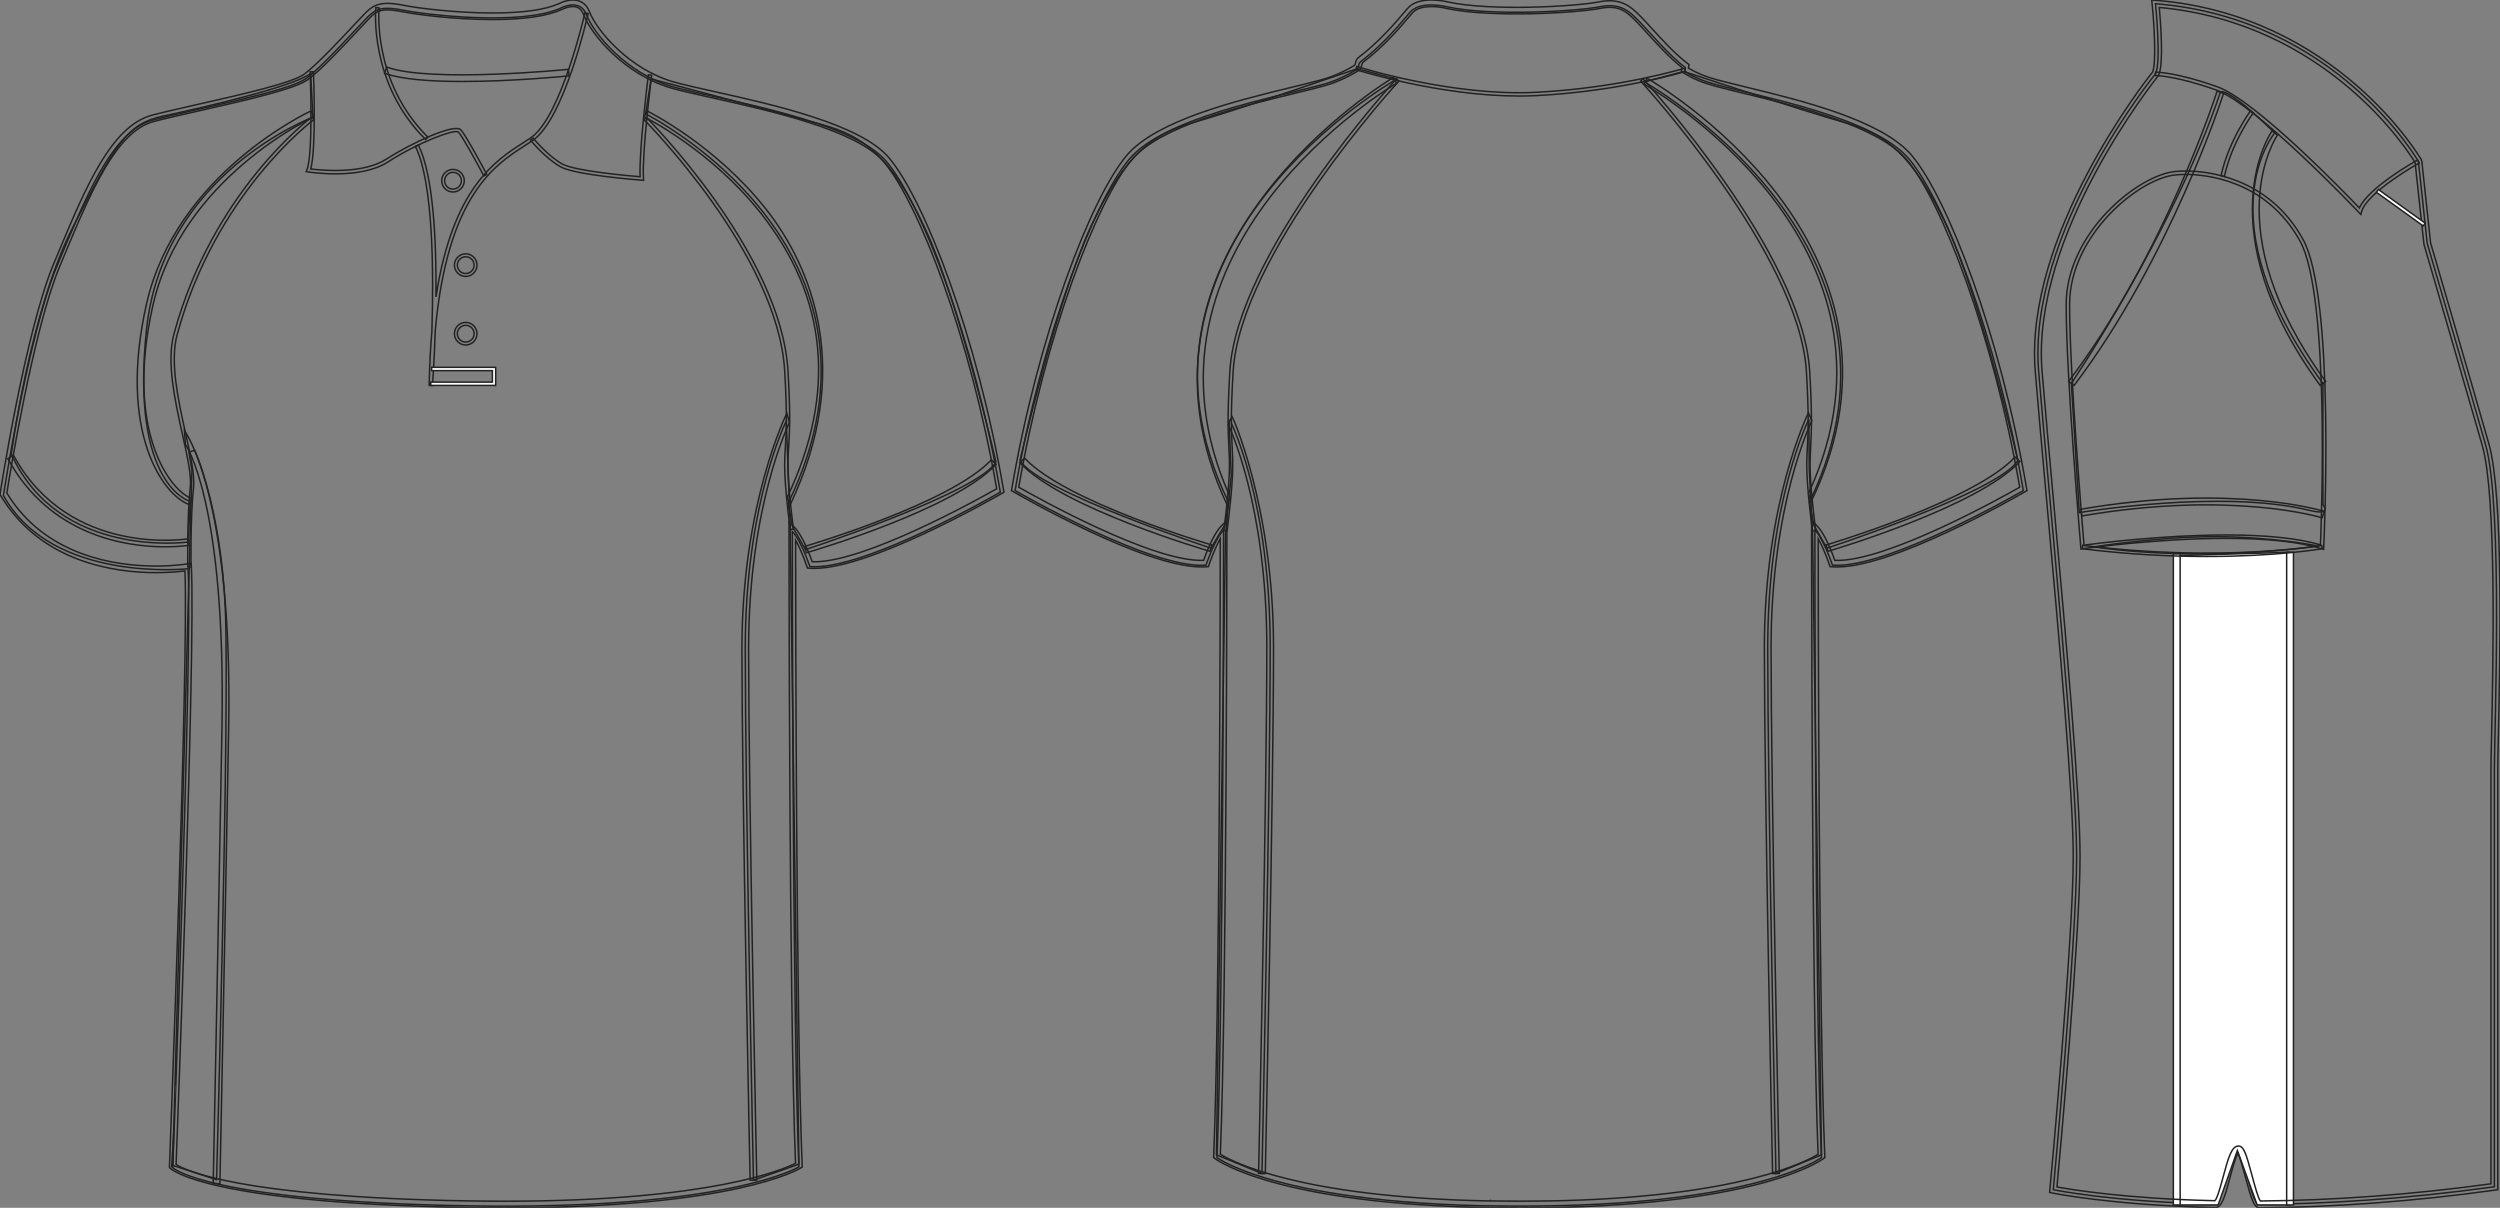 <?xml version="1.0" standalone="no"?> <!DOCTYPE svg PUBLIC "-//W3C//DTD SVG 1.1//EN"  "http://www.w3.org/Graphics/SVG/1.1/DTD/svg11.dtd"> <!-- Created with svg_stack (http://github.com/astraw/svg_stack) --> <svg xmlns:sodipodi="http://sodipodi.sourceforge.net/DTD/sodipodi-0.dtd" xmlns:xlink="http://www.w3.org/1999/xlink" xmlns="http://www.w3.org/2000/svg" version="1.1" width="1655.916" height="800.001"><rect width="100%" height="100%" fill="#808080" stroke="none"/>   <defs/>   <g id="id0:id0" transform="matrix(1.0,0,0,1.0,0.0,0.0)"><g id="id0:front"> 	<path id="id0:primary" d="M124.585,376.728c0,0-90.336,9.721-122.317-48.589c0,0,16.461-106.569,35.312-151.524   c18.854-44.954,36.251-89.911,63.808-97.159c27.553-7.25,89.908-18.85,101.507-27.55c11.602-8.702,34.801-34.804,40.602-40.603   c5.803-5.802,10.153-7.255,24.653-4.353c14.5,2.9,76.854,10.154,102.96-1.449c0,0,13.052-7.25,17.4,4.35   c4.352,11.602,26.103,39.153,58.002,47.853c31.9,8.702,117.455,21.752,140.66,49.302c23.205,27.554,58.01,117.463,75.408,218.969   c0,0-89.908,52.203-126.16,49.302c0,0-5.803-17.398-11.604-23.2c0,0,0,316.418,4.35,420.828c0,0-46.399,28.71-218.96,25.811   c-172.563-2.9-195.765-25.231-195.765-25.231S127.486,433.286,124.585,376.728z" class="primary" fill="rgba(0,0,0,0)" stroke="#222222" stroke-width="1px"/> 	<g id="id0:secondary" class="secondary"> 		<path fill="rgba(0,0,0,0)" d="M125.143,299.474l1.983,12.24L114.434,771.94l29.001,9.446c0,0,8.702-309.917,5.803-377.709    c-2.897-67.79-20.301-105.45-20.301-105.45L125.143,299.474z" class="secondary" stroke="#222222" stroke-width="1px"/> 		<path fill="rgba(0,0,0,0)" d="M520.826,278.846c0,0-27.191,54.043-27.191,150.874c0,96.828,5.438,351.955,5.438,351.955l30.087-10.579    l-5.801-423.594L520.826,278.846" class="secondary" stroke="#222222" stroke-width="1px"/> 		<path fill="rgba(0,0,0,0)" d="M427.656,75.467c0,0,176.917,88.457,94.258,258.119l3.189,15.652l8.416,14.799    c0,0,114.561-37.704,126.16-58.006c0,0-24.65-107.306-47.133-155.159c-22.477-47.853-41.324-60.904-67.43-68.155    c-26.1-7.25-113.833-30.453-113.833-30.453L427.656,75.467z" class="secondary" stroke="#222222" stroke-width="1px"/> 		<path fill="rgba(0,0,0,0)" d="M124.582,359.034c0,0-85.545,11.749-117.093-58.309c0,0,12.688-95.471,40.961-150.576    c28.279-55.104,35.53-68.155,59.457-73.23c23.929-5.076,87.007-19.576,97.884-28.278l1.448,29.001    c0,0-99.329,36.984-110.206,140.663c-10.877,103.682,28.997,113.83,28.997,113.83L124.582,359.034z" class="secondary" stroke="#222222" stroke-width="1px"/> 		<path fill="rgba(0,0,0,0)" d="M306.176,53.964c-20.457,0-40.265-1.306-51.479-5.457l1.514-4.081    c28.56,10.576,119.376,1.599,120.294,1.507l0.436,4.328C374.599,50.496,339.528,53.964,306.176,53.964z" class="secondary" stroke="#222222" stroke-width="1px"/> 	</g> 	<g id="id0:tertiary" class="tertiary"> 		<path fill="rgba(0,0,0,0)" d="M145.653,784.041l-4.434-0.094c0.028-1.49,3.105-150.849,5.8-301.978    c2.667-149.642-23.938-187.196-24.212-187.557l-0.652-9.139c1.165,1.507,32.007,44.954,29.301,196.776    C148.759,633.186,145.683,782.549,145.653,784.041z" class="tertiary" stroke="#222222" stroke-width="1px"/> 		<path fill="rgba(0,0,0,0)" d="M496.861,781.722c-0.057-2.551-5.438-256.257-5.438-352.002c0-96.241,29.484-155.417,29.763-155.973    l1.736,6.091c-0.27,0.548-27.071,54.779-27.071,149.882c0,95.697,5.379,349.355,5.436,351.907L496.861,781.722z" class="tertiary" stroke="#222222" stroke-width="1px"/> 		<path fill="rgba(0,0,0,0)" d="M523.358,334.447l-1.957-5.005c32.973-69.502,26.535-132.723-17.688-188.525    c-33.098-41.765-76.575-63.284-77.012-63.497l1.907-3.911c0.441,0.217,44.696,22.096,78.419,64.588    C538.256,177.449,565.41,245.794,523.358,334.447z" class="tertiary" stroke="#222222" stroke-width="1px"/> 		<path fill="rgba(0,0,0,0)" d="M534.121,366.125l-1.215-4.176c0.965-0.283,96.896-28.45,123.725-57.395l3.193,2.959    C632.18,337.338,538.114,364.964,534.121,366.125z" class="tertiary" stroke="#222222" stroke-width="1px"/> 		<path fill="rgba(0,0,0,0)" d="M125.314,334.186c-16.953-5.932-47.601-47.67-28.229-133.044C116.673,114.807,205,73.955,205.89,73.554    l1.795,3.962c-0.87,0.396-87.257,40.396-106.359,124.591c-19.097,84.172,11.953,123.261,25.428,127.977L125.314,334.186z" class="tertiary" stroke="#222222" stroke-width="1px"/> 		<path fill="rgba(0,0,0,0)" d="M109.463,362.193c-25.688,0-76.29-7.065-104.319-58.471l3.819-2.083    c36.977,67.82,114.865,55.382,115.648,55.248l0.731,4.29C125.125,361.215,119.016,362.193,109.463,362.193z" class="tertiary" stroke="#222222" stroke-width="1px"/> 	</g> 	<path d="M334.235,800.001c-7.833,0-15.931-0.07-24.072-0.207c-171.448-2.883-196.264-24.9-197.236-25.838l-0.703-0.677l0.038-0.975   c0.128-3.354,12.672-331.775,10.26-394.163c-3.438,0.45-10.288,1.157-19.278,1.157c-26.986,0-76.236-6.644-102.84-51.132L0,327.492   l0.12-0.774c0.163-1.071,16.723-107.351,35.456-152.033l2.986-7.138c18.069-43.273,35.138-84.145,62.271-91.282   c8.052-2.121,19.123-4.623,30.846-7.271c27.646-6.251,62.06-14.026,69.91-19.916c8.547-6.413,23.957-22.925,33.163-32.788   c3.199-3.429,5.729-6.139,7.202-7.613c4.08-4.081,7.784-6.442,14.648-6.442c3.077,0,6.882,0.476,11.971,1.494   c7.626,1.525,32.733,4.873,57.656,4.873c19.973,0,34.771-2.077,43.993-6.176C370.233,2.41,374.624,0,379.458,0   c3.689,0,8.605,1.387,11.084,7.997c4.391,11.703,26.142,38.227,56.535,46.52c6.684,1.821,15.716,3.832,26.173,6.158   c38.547,8.576,96.795,21.54,115.579,43.84c23.563,27.976,58.389,117.917,75.887,220.001l0.258,1.487l-1.311,0.76   c-3.598,2.091-91.057,52.503-127.424,49.591l-1.438-0.112l-0.455-1.365c-0.043-0.131-3.387-10.065-7.363-17.106   c0.035,46.578,0.396,319.252,4.346,413.953l0.053,1.271l-1.08,0.669C528.565,774.733,485.967,800.001,334.235,800.001z    M116.65,771.324c5.063,3.284,40.022,21.537,193.589,24.116c8.116,0.139,16.188,0.207,23.996,0.207   c137.213,0,185.171-21.269,192.695-25.104c-4.248-104.625-4.297-416.408-4.297-419.562v-5.25l3.713,3.71   c5.162,5.162,10.105,18.302,11.648,22.651c33.656,1.22,111.146-42.069,122.178-48.349c-17.457-100.73-51.598-189.037-74.67-216.434   c-17.834-21.174-75.223-33.944-113.193-42.396c-10.515-2.34-19.597-4.36-26.374-6.209c-32.292-8.809-54.666-36.383-59.468-49.188   c-1.307-3.482-3.599-5.175-7.011-5.175c-3.661,0-7.264,1.945-7.299,1.964c-9.952,4.434-25.348,6.637-45.932,6.637   c-25.247,0-50.752-3.404-58.511-4.955c-14.135-2.825-17.501-1.428-22.689,3.757c-1.42,1.421-3.927,4.107-7.099,7.506   c-9.905,10.613-24.877,26.655-33.732,33.301c-8.598,6.448-42.05,14.01-71.563,20.678c-11.685,2.642-22.723,5.136-30.696,7.235   c-25.054,6.592-41.721,46.5-59.365,88.752l-2.987,7.146C21.895,218.551,6.08,316.834,4.537,326.6   c25.597,42.046,72.774,48.343,98.702,48.343c12.463,0,20.89-1.438,20.974-1.451l2.417-0.42l0.125,2.451   C129.55,429.896,117.481,749.493,116.65,771.324z" fill="rgba(0,0,0,0)" stroke="#222222" stroke-width="1px"/> 	<path fill="rgba(0,0,0,0)" d="M320.489,116.513c-3.813-7.201-14.276-26.456-16.859-29.038c-2.266-2.256-26.555,6.817-46.496,19.72   c-18.623,12.053-51.573,6.911-52.967,6.687l-1.344-0.217l0.505-1.261c4.215-10.538,2.118-64.266,2.1-64.809l2.173-0.085   c0.087,2.15,1.994,51.127-1.815,64.403c6.28,0.819,34.245,3.757,50.168-6.544c16.396-10.607,44.916-23.73,49.212-19.431   c3.342,3.341,16.68,28.488,17.244,29.559L320.489,116.513z" stroke="#222222" stroke-width="1px"/> 	<path fill="rgba(0,0,0,0)" d="M281.882,92.373c-37.72-37.324-32.996-86.853-32.944-87.348l2.162,0.227   c-0.049,0.485-4.646,49.007,32.31,85.574L281.882,92.373z" stroke="#222222" stroke-width="1px"/> 	<path fill="rgba(0,0,0,0)" d="M286.451,255.363l-2.173-0.102c0.215-12.894,0.824-24.682,1.772-35.492   c1.257-38.903,0.994-98.998-10.902-122.789l1.945-0.975c10.018,20.04,12.017,63.979,11.69,100.677   c11.025-72.156,39.406-90.348,57.736-102.092c1.822-1.166,3.536-2.265,5.11-3.344c20.071-13.736,35.655-82.037,35.813-82.727   l2.124,0.479c-0.643,2.845-15.929,69.827-36.706,84.042c-1.591,1.089-3.324,2.2-5.166,3.378   c-19.717,12.634-51.251,32.833-59.372,122.31C287.67,238.905,286.578,253.666,286.451,255.363z" stroke="#222222" stroke-width="1px"/> 	<path fill="rgba(0,0,0,0)" d="M426.279,119.424l-1.244-0.094c-1.787-0.133-43.854-3.345-53.737-8.832   c-9.855-5.479-19.483-17.17-19.891-17.666l1.686-1.376c0.097,0.117,9.773,11.866,19.263,17.138   c8.562,4.757,44.482,7.888,51.616,8.471c-0.731-18.311,5.25-65.432,5.508-67.475l2.157,0.274c-0.063,0.51-6.5,51.214-5.434,68.312   L426.279,119.424z" stroke="#222222" stroke-width="1px"/> 	<path fill="rgba(0,0,0,0)" stroke="#222222" stroke-width="1px" stroke-miterlimit="10" d="M276.119,96.492"/> 	<polygon fill="#FFFFFF" points="328.325,255.279 285.339,255.279 285.339,253.104 326.15,253.104 326.15,245.491 285.908,245.491    285.908,243.316 328.325,243.316  " stroke="#222222"/> 	<path fill="rgba(0,0,0,0)" d="M124.381,375.532c-0.007-0.331-0.497-33.521,1.655-52.94c0.849-7.616-1.94-20.198-5.176-34.77   c-4.997-22.519-10.66-48.04-5.665-66.538c25.545-94.623,90.744-143.313,91.401-143.794l1.288,1.754   c-0.65,0.479-65.252,48.753-90.589,142.605c-4.854,17.983,0.746,43.229,5.688,65.502c3.273,14.761,6.104,27.509,5.217,35.479   c-2.142,19.285-1.647,52.336-1.645,52.668L124.381,375.532z" stroke="#222222" stroke-width="1px"/> 	<path fill="rgba(0,0,0,0)" d="M523.371,350.681c-4.396-35.359-3.871-43.664-3.146-55.155c0.572-9.102,1.289-20.43-0.484-49.97   c-4.635-77.36-92.21-165.325-93.098-166.205l1.538-1.543c0.89,0.885,89.044,89.439,93.732,167.617   c1.779,29.674,1.059,41.074,0.48,50.237c-0.717,11.373-1.236,19.592,3.131,54.751L523.371,350.681z" stroke="#222222" stroke-width="1px"/> 	<path fill="rgba(0,0,0,0)" d="M308.475,228.513c-4.126,0-7.486-3.359-7.486-7.487c0-4.131,3.36-7.491,7.486-7.491   c4.128,0,7.488,3.36,7.488,7.491C315.961,225.155,312.603,228.513,308.475,228.513z M308.475,215.469   c-3.063,0-5.554,2.493-5.554,5.557s2.489,5.553,5.554,5.553c3.063,0,5.556-2.491,5.556-5.553   C314.031,217.962,311.54,215.469,308.475,215.469z" stroke="#222222" stroke-width="1px"/> 	<path fill="rgba(0,0,0,0)" d="M308.475,183.101c-4.126,0-7.486-3.36-7.486-7.491c0-4.128,3.36-7.488,7.486-7.488   c4.128,0,7.488,3.36,7.488,7.488C315.961,179.741,312.603,183.101,308.475,183.101z M308.475,170.057   c-3.063,0-5.554,2.491-5.554,5.553c0,3.065,2.489,5.557,5.554,5.557c3.063,0,5.556-2.494,5.556-5.557   C314.031,172.549,311.54,170.057,308.475,170.057z" stroke="#222222" stroke-width="1px"/> 	<path fill="rgba(0,0,0,0)" d="M300.049,127.181c-4.133,0-7.489-3.36-7.489-7.491c0-4.128,3.361-7.488,7.489-7.488s7.486,3.36,7.486,7.488   C307.534,123.821,304.177,127.181,300.049,127.181z M300.049,114.138c-3.063,0-5.558,2.49-5.558,5.553   c0,3.064,2.493,5.556,5.558,5.556c3.062,0,5.553-2.493,5.553-5.556C305.601,116.628,303.11,114.138,300.049,114.138z" stroke="#222222" stroke-width="1px"/> 	 </g> </g>   <g id="id1:id1" transform="matrix(1.0,0,0,1.0,669.971,0)"><g id="id1:back"> 	<path id="id1:primary_1_" d="M317.053,798.729c172.947,2.914,219.452-31.977,219.452-31.977c-4.358-104.645-4.358-415.66-4.358-415.66   c5.814,5.808,11.633,23.248,11.633,23.248c36.333,2.904,126.44-49.409,126.44-49.409   c-17.441-101.739-52.322-191.846-75.579-219.463c-23.253-27.617-95.919-40.697-127.894-49.417   c-8.229-2.24-13.957-4.564-20.711-8.712l0.366-2.546c-11.624-8.721-24.708-24.705-30.521-30.521   c-5.813-5.816-11.63-12.714-26.16-9.81c-14.532,2.913-71.942,6.54-101.373,0c0,0-17.44-4.36-24.343,3.627   c-5.388,6.242-17.021,20.839-32.701,32.71c-1.874,1.414-0.822,4.096-2.9,5.365c-6.753,4.147-14.307,7.647-22.533,9.887   c-31.972,8.72-104.638,21.801-127.895,49.417C54.719,133.085,19.838,223.192,2.397,324.931c0,0,90.111,52.313,126.444,49.409   c0,0,5.814-17.44,11.633-23.248c0,0,0,311.017-4.36,415.66c0,0,46.505,34.891,219.454,31.977" class="primary" fill="rgba(0,0,0,0)" stroke="#222222" stroke-width="1px"/> 	<g id="id1:secondary_1_" class="secondary"> 		<path fill="rgba(0,0,0,0)" d="M528.157,277.702c0,0-27.251,54.161-27.251,151.208c0,97.056,5.45,348.386,5.45,348.386l30.155-12.352    l-5.906-411.937l-2.18-41.967L528.157,277.702" class="secondary" stroke="#222222" stroke-width="1px"/> 		<path fill="rgba(0,0,0,0)" d="M145.556,280.24c0,0,25.794,51.623,25.794,148.67c0,97.056-5.45,348.386-5.45,348.386l-30.154-12.352    l5.995-411.128l3.815-38.696l-1.456-37.419" class="secondary" stroke="#222222" stroke-width="1px"/> 		<path fill="rgba(0,0,0,0)" d="M419.154,54.245c0,0,192.213,108.271,109.37,278.316l2.904,15.261l8.724,15.261    c0,0,114.815-37.785,126.44-58.139c0,0-24.705-107.547-47.238-155.509c-22.521-47.961-41.417-61.042-67.577-68.306    c-26.161-7.264-106.462-33.791-106.462-33.791L419.154,54.245z" class="secondary" stroke="#222222" stroke-width="1px"/> 		<path fill="rgba(0,0,0,0)" d="M255.104,52.423c0,0-194.205,110.094-111.362,280.139l-2.001,14.443l-9.627,16.078    c0,0-114.818-37.785-126.442-58.139c0,0,24.705-107.547,47.236-155.509c22.524-47.961,41.421-61.042,67.582-68.306    c26.161-7.264,108.454-35.605,108.454-35.605L255.104,52.423z" class="secondary" stroke="#222222" stroke-width="1px"/> 	</g> 	<g id="id1:tertiary_1_" class="tertiary"> 		<path fill="rgba(0,0,0,0)" d="M504.138,777.346c-0.057-2.512-5.45-252.471-5.45-348.436c0-96.459,28.921-154.938,29.191-155.483    l2.258,5.271c-0.272,0.537-27.019,54.902-27.019,150.209c0,95.916,5.396,345.822,5.45,348.345L504.138,777.346z" class="tertiary" stroke="#222222" stroke-width="1px"/> 		<path fill="rgba(0,0,0,0)" d="M168.118,777.346l-4.439-0.094c0.06-2.514,5.45-252.43,5.45-348.342    c0-95.301-25.307-147.165-25.558-147.674l2.529-5.356c-1.716-4.182,27.468,56.58,27.468,153.03    C173.569,524.877,168.169,774.836,168.118,777.346z" class="tertiary" stroke="#222222" stroke-width="1px"/> 		<path fill="rgba(0,0,0,0)" d="M529.52,332.561l-1.635-5.723C604.733,161.154,420.791,56.74,418.911,55.693l2.12-3.806    C422.952,52.951,612.363,161.426,529.52,332.561z" class="tertiary" stroke="#222222" stroke-width="1px"/> 		<path fill="rgba(0,0,0,0)" d="M540.77,365.169l-1.235-4.182c0.983-0.281,98.299-29.234,125.186-58.248l3.2,2.963    C640.217,335.593,544.815,363.985,540.77,365.169z" class="tertiary" stroke="#222222" stroke-width="1px"/> 		<path fill="rgba(0,0,0,0)" d="M143.103,335.014C62.504,165.096,251.017,52.431,252.945,51.341l2.144,3.798    c-1.896,1.073-184.474,108.467-110.351,273.879L143.103,335.014z" class="tertiary" stroke="#222222" stroke-width="1px"/> 		<path fill="rgba(0,0,0,0)" d="M131.5,365.178c-3.999-1.167-98.278-28.853-125.978-58.751l3.197-2.964    c26.889,29.014,123.028,57.243,123.996,57.517L131.5,365.178z" class="tertiary" stroke="#222222" stroke-width="1px"/> 	</g> 	<path d="M337.448,800c-0.745,0-1.521,0-2.272,0c-155.079,0-198.52-31.203-200.362-32.59l-0.92-0.691l0.047-1.148   c3.951-94.822,4.322-362.606,4.356-408.78c-3.99,7.06-7.343,17.015-7.385,17.151l-0.449,1.362l-1.439,0.119   c-1.03,0.085-2.104,0.119-3.21,0.119C87.581,375.55,4.913,327.81,1.312,325.715L0,324.957l0.256-1.499   c17.542-102.31,52.443-192.45,76.06-220.493C96.022,79.563,149.97,66.457,185.67,57.788c7.445-1.806,14.141-3.432,19.638-4.939   c7.468-2.035,14.854-5.271,21.967-9.64c0.247-0.153,0.341-0.384,0.566-1.363c0.264-1.15,0.622-2.716,2.157-3.883   c13.655-10.33,24.425-23.035,30.212-29.865l2.153-2.529c7.689-8.907,25.752-4.505,26.522-4.317   c28.563,6.344,85.157,3.031,100.413-0.025c14.896-2.98,21.707,3.908,27.185,9.452l0.95,0.954c1.622,1.626,3.798,4.028,6.349,6.838   c6.621,7.298,15.688,17.288,23.938,23.479l1.033,0.783l-0.345,2.394c5.854,3.466,11.134,5.612,18.918,7.724   c5.492,1.507,12.19,3.134,19.638,4.939c35.694,8.669,89.645,21.775,109.356,45.177c23.61,28.043,58.517,118.184,76.056,220.493   l0.262,1.499l-1.316,0.758c-3.704,2.154-91.105,52.705-127.708,49.698l-1.438-0.11l-0.455-1.362   c-0.043-0.137-3.392-10.092-7.379-17.151c0.031,46.167,0.397,313.958,4.354,408.78l0.047,1.148l-0.92,0.682   C535.971,768.797,492.499,800,337.448,800z M317.087,795.461c13.166,0.229,25.274,0.229,38.443,0v0.018   c127.449-2.197,172.021-26.74,178.74-30.947c-4.262-104.686-4.311-411.428-4.311-414.527v-5.263l3.723,3.722   c5.178,5.169,10.13,18.343,11.676,22.703c33.587,1.423,111.384-42.162,122.454-48.455   c-17.496-100.965-51.713-189.462-74.842-216.917c-18.785-22.313-71.896-35.223-107.044-43.756   c-7.485-1.822-14.228-3.457-19.748-4.973c-8.77-2.384-14.532-4.812-21.281-8.958l-1.218-0.75l0.388-2.7   c-8.291-6.455-17.054-16.12-23.525-23.248c-2.489-2.751-4.62-5.102-6.197-6.686l-0.969-0.971   c-5.476-5.535-10.641-10.755-23.228-8.243c-15.507,3.108-73.107,6.472-102.273-0.009c-4.554-1.141-17.292-2.776-22.22,2.93   l-2.129,2.487c-5.893,6.958-16.866,19.902-30.902,30.529c-0.243,0.188-0.354,0.562-0.537,1.371   c-0.272,1.184-0.683,2.972-2.538,4.113c-7.46,4.582-15.235,7.988-23.101,10.125c-5.521,1.516-12.268,3.15-19.753,4.973   c-35.145,8.533-88.259,21.443-107.049,43.754C56.526,133.239,22.305,221.736,4.809,322.7c11.063,6.293,88.702,49.869,122.45,48.455   c1.546-4.359,6.502-17.534,11.675-22.703l3.726-3.721v5.262c0,3.101-0.047,309.843-4.313,414.528   c6.719,4.207,51.313,28.75,178.744,30.947v-0.01L317.087,795.461L317.087,795.461z" fill="rgba(0,0,0,0)" stroke="#222222" stroke-width="1px"/> 	<path fill="rgba(0,0,0,0)" d="M530.525,351.773c-4.435-35.665-3.981-44.078-3.355-55.736c0.499-9.214,1.111-20.677-0.646-50.065   c-4.65-77.563-108.757-191.123-109.811-192.263l1.604-1.482c1.056,1.15,105.686,115.28,110.383,193.617   c1.767,29.507,1.146,41.038,0.646,50.312c-0.617,11.539-1.068,19.885,3.343,55.336L530.525,351.773z" stroke="#222222" stroke-width="1px"/> 	<path fill="rgba(0,0,0,0)" d="M142.822,351.773l-2.163-0.281c4.407-35.46,3.959-43.797,3.338-55.336   c-0.499-9.274-1.118-20.805,0.651-50.312c4.697-78.337,109.328-192.476,110.379-193.617l1.603,1.482   c-1.054,1.141-105.158,114.709-109.806,192.263c-1.763,29.388-1.148,40.851-0.649,50.065   C146.803,307.695,147.25,316.117,142.822,351.773z" stroke="#222222" stroke-width="1px"/> 	<path fill="rgba(0,0,0,0)" d="M336.162,63.613c-52.956,0-107.509-17.313-108.092-17.5l0.668-2.078   c0.618,0.196,62.954,19.978,118.78,17.108c55.896-2.861,97.772-15.805,98.19-15.933l0.646,2.078   c-0.417,0.127-42.56,13.157-98.729,16.035C343.835,63.519,340.003,63.613,336.162,63.613z" stroke="#222222" stroke-width="1px"/> </g>  </g>   <g id="id2:id2" transform="matrix(1.0,0,0,1.0,1347.61,0)"><g id="id2:side"> 	<path id="id2:primary_2_" d="M80.131,2.463c0,0,3.865,38.692,0,46.441c0,0-85.134,104.484-77.39,197.348   c7.736,92.873,25.147,265.083,25.147,321.191S12.408,788.02,12.408,788.02s38.411,8.084,107.289,9.535   c4.741,0.096,9.627-33.617,14.654-33.582c4.626,0.027,9.38,33.818,14.249,33.783c43.169-0.316,95.631-3.332,155.973-11.68   c0,0,0-253.465,0-276.686c0-23.221,5.81-174.137-5.805-214.764C287.166,254,260.076,161.117,260.076,161.117l-5.813-54.173   C254.267,106.946,200.094,12.138,80.131,2.463z" class="primary" fill="rgba(0,0,0,0)" stroke="#222222" stroke-width="1px"/> 	<path fill="rgba(0,0,0,0)" d="M39.394,362.231c0,0,41.656-6.755,79.935-6.755c38.28,0,68.677,6.191,68.677,6.191   S113.136,372.927,39.394,362.231z" stroke="#222222" stroke-width="1px"/> 	<g id="id2:secondary_2_" class="secondary"> 		<path fill="rgba(0,0,0,0)" d="M159.112,88.088c0,0-48.412,56.292,31.901,165.877v80.304c0,0,6.574,7.6-9.003,3.756    c-57.801-14.258-152.367,1.504-152.367,1.504l-5.247-85.572c0,0,68.293-101.695,98.692-192.889    C123.084,61.068,126.083,55.817,159.112,88.088z" class="secondary" stroke="#222222" stroke-width="1px"/> 		<polygon fill="#FFFFFF" points="94.194,798.127 121.59,798.127 134.344,762.1 147.483,798.127 169.244,798.127 169.244,365.803     94.194,368.055   " class="secondary" stroke="#222222"/> 	</g> 	<g id="id2:tertiary_2_" class="tertiary"> 		<rect x="166.993" y="365.803" fill="#FFFFFF" width="4.503" height="432.324" class="tertiary" stroke="#222222"/> 		<rect x="91.943" y="366.929" fill="#FFFFFF" width="4.503" height="431.198" class="tertiary" stroke="#222222"/> 		<path fill="rgba(0,0,0,0)" d="M190.521,342.986c-0.59-0.185-59.688-18.374-159.193-1.231l-0.765-4.441    c100.697-17.345,160.723,1.205,161.316,1.39L190.521,342.986z" class="tertiary" stroke="#222222" stroke-width="1px"/> 		<path fill="rgba(0,0,0,0)" d="M189.197,255.294c-76.271-104.439-32.363-167.892-31.91-168.516l3.659,2.621    c-0.432,0.607-42.321,61.614,31.884,163.239L189.197,255.294z" class="tertiary" stroke="#222222" stroke-width="1px"/> 		<path fill="rgba(0,0,0,0)" d="M26.187,255.32l-3.588-2.718C86.169,168.709,120.6,61.463,120.938,60.381l4.293,1.373    C124.887,62.827,90.241,170.794,26.187,255.32z" class="tertiary" stroke="#222222" stroke-width="1px"/> 	</g> 	<path d="M149.01,800h-0.014c-3.545,0-5.265-5.225-9.274-20.168c-1.455-5.428-3.579-13.344-4.991-15.85   c-1.539,2.119-3.932,11.029-5.409,16.525c-3.408,12.684-5.388,19.307-9.583,19.307c-68.377-1.441-107.408-9.508-107.791-9.586   l-1.97-0.414l0.188-2.006c0.154-1.645,15.472-165.006,15.472-220.365c0-41.104-9.263-143.502-17.434-233.851   c-2.906-32.13-5.65-62.476-7.705-87.156C-7.065,155.779,73.842,53.152,78.204,47.698c2.485-5.629,1.14-30.486-0.312-45.007   L77.615,0l2.696,0.22c119.762,9.658,175.359,104.651,175.914,105.609l0.285,0.871l5.813,54.172   c0.194,0.545,27.144,92.961,38.613,133.131c9.764,34.153,7.41,142.199,6.274,194.129c-0.215,9.912-0.378,17.372-0.378,21.258   v278.646l-1.948,0.271c-53.357,7.381-105.794,11.313-155.863,11.689h-0.013V800z M135.091,759.092   c3.447,0.018,5.014,4.803,8.979,19.588c1.605,5.973,3.993,14.855,5.479,16.816c49.089-0.396,100.481-4.23,152.776-11.381V509.391   c0-3.895,0.163-11.39,0.383-21.355c1.033-47.663,3.47-159.298-6.1-192.783c-11.471-40.161-38.415-132.577-38.692-133.509   l-5.836-54.075c-3.954-6.563-57.827-92.434-169.453-102.733c0.857,9.446,3.079,37.839-0.483,44.963l-0.269,0.422   C81.027,51.349-2.593,155.173,4.989,246.059c2.054,24.663,4.798,55.008,7.705,87.13c8.18,90.438,17.45,192.95,17.45,234.254   c0,52.193-13.527,199.662-15.295,218.756c8.655,1.611,45.535,7.828,104.602,9.105c1.636-1.496,3.967-10.176,5.532-15.982   C128.445,766.408,130.632,759.092,135.091,759.092z" fill="rgba(0,0,0,0)" stroke="#222222" stroke-width="1px"/> 	<path fill="rgba(0,0,0,0)" d="M216.112,142.041l-1.359-1.434c-0.677-0.712-67.833-71.5-94.373-80.973   c-26.531-9.473-40.121-9.605-40.249-9.605v-2.251c0.563,0,14.042,0.105,41.005,9.736c25.336,9.051,84.381,70.154,94.008,80.234   c6.091-13.616,37.191-31.022,38.572-31.788l1.092,1.971c-0.344,0.193-34.467,19.271-38.16,32.209L216.112,142.041z" stroke="#222222" stroke-width="1px"/> 	<path fill="rgba(0,0,0,0)" d="M125.74,116.859l-2.199-0.476c5.001-23.238,19.396-42.791,19.54-42.993l1.804,1.346   C144.743,74.921,130.64,94.104,125.74,116.859z" stroke="#222222" stroke-width="1px"/> 	<path fill="rgba(0,0,0,0)" d="M191.48,363.849l-1.387-0.431c-14.731-4.53-35.983-6.825-63.166-6.825c-46.394,0-94.527,6.799-95.012,6.86   l-1.183,0.167l-0.097-1.188c-0.098-1.117-9.685-112.822-9.685-160.688c0-47.453,47.762-86.118,72.621-88.186   c2.195-0.185,4.479-0.281,6.786-0.281c12.327,0,54.354,3.272,77.495,45.351c21.196,38.533,14.012,197.031,13.694,203.76   L191.48,363.849z M100.36,115.54c-2.247,0-4.459,0.097-6.601,0.272c-24.153,2.005-70.556,39.686-70.556,85.951   c0,45.113,8.545,147.169,9.574,159.315c7.696-1.047,51.648-6.729,94.149-6.729c26.566,0,47.558,2.19,62.436,6.509   c0.682-16.299,6.359-165.06-13.479-201.13C153.342,118.732,112.381,115.54,100.36,115.54z" stroke="#222222" stroke-width="1px"/> 	<path fill="rgba(0,0,0,0)" d="M113.901,368.599c-23.55,0-51.477-1.284-82.283-5.137l0.286-2.234   c91.62,11.461,157.667,0.123,158.327,0.009l0.387,2.217C190.182,363.533,160.677,368.599,113.901,368.599z" stroke="#222222" stroke-width="1px"/> 	 		<rect x="223.561" y="136.389" transform="matrix(0.812 0.584 -0.584 0.812 125.898 -115.765)" fill="#FFFFFF" width="38.119" height="2.254" stroke="#222222"/> </g>   </g> </svg>